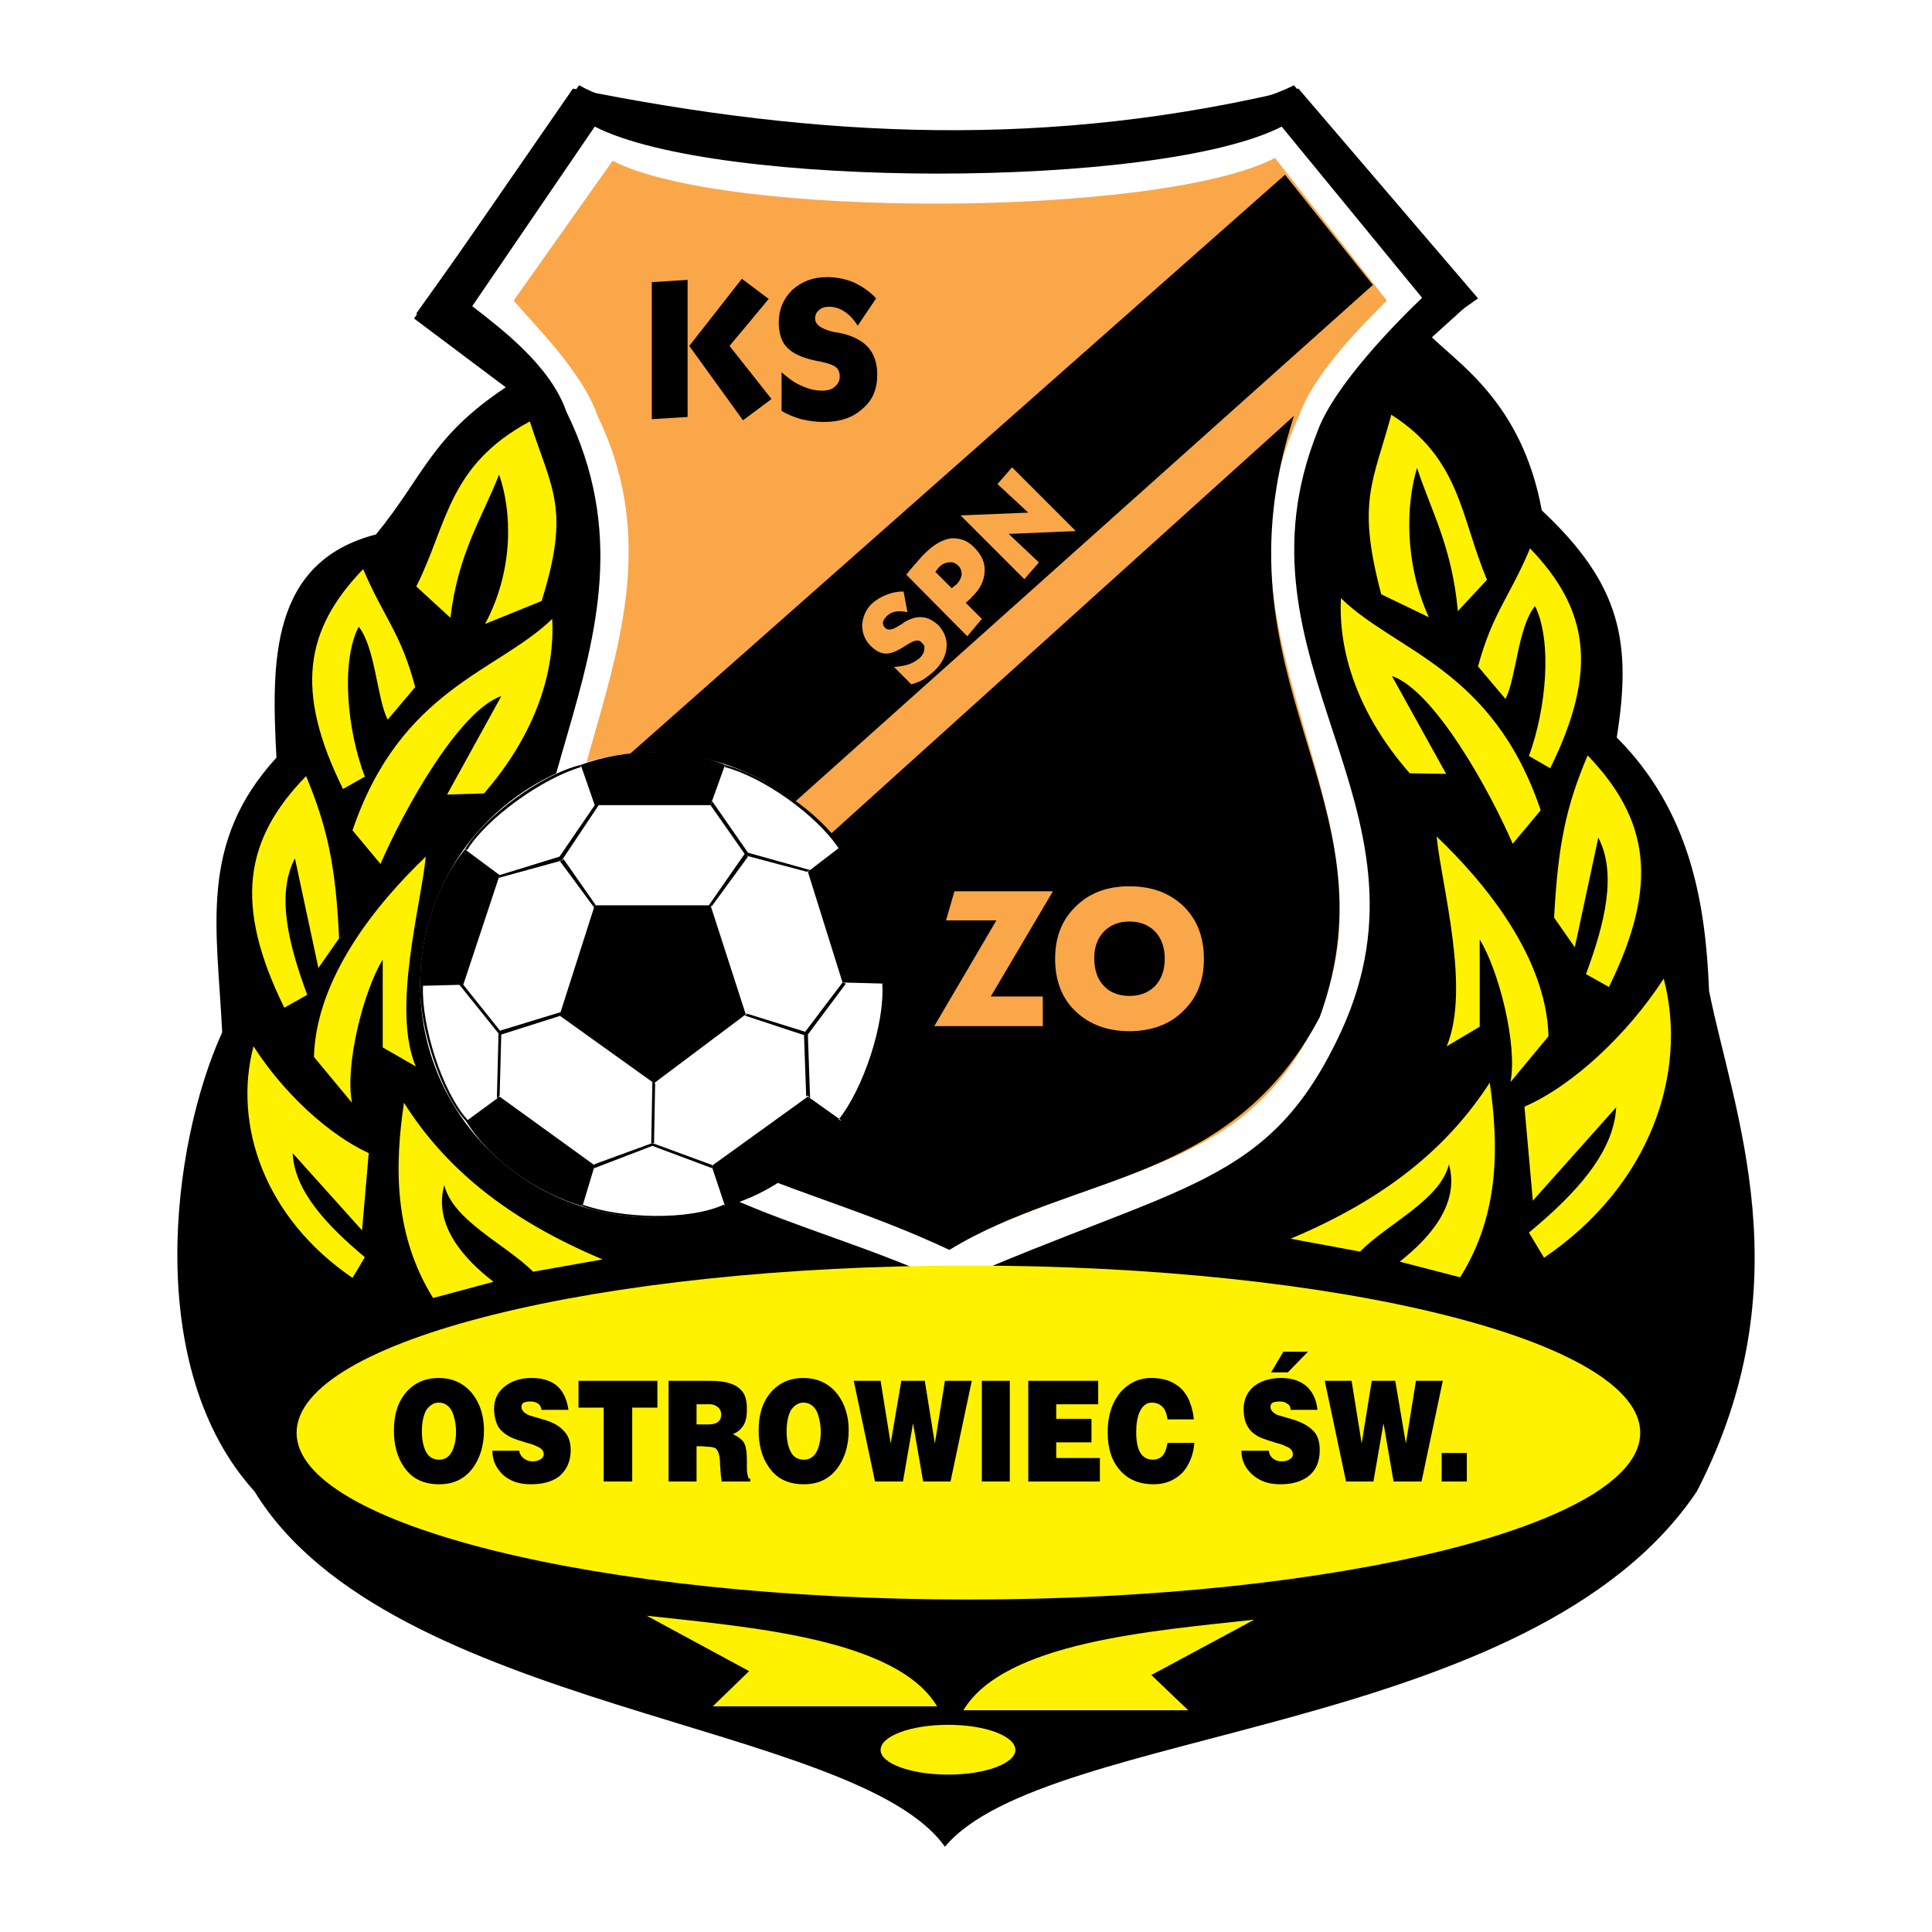 <?xml version="1.0" encoding="utf-8"?>
<!-- Generator: Adobe Illustrator 13.0.0, SVG Export Plug-In . SVG Version: 6.00 Build 14948)  -->
<!DOCTYPE svg PUBLIC "-//W3C//DTD SVG 1.0//EN" "http://www.w3.org/TR/2001/REC-SVG-20010904/DTD/svg10.dtd">
<svg version="1.0" id="Layer_1" xmlns="http://www.w3.org/2000/svg" xmlns:xlink="http://www.w3.org/1999/xlink" x="0px" y="0px"
	 width="192.756px" height="192.756px" viewBox="0 0 192.756 192.756" enable-background="new 0 0 192.756 192.756"
	 xml:space="preserve">
<g>
	<polygon fill-rule="evenodd" clip-rule="evenodd" fill="#FFFFFF" points="0,0 192.756,0 192.756,192.756 0,192.756 0,0 	"/>
	<path fill-rule="evenodd" clip-rule="evenodd" d="M50.463,38.642c-7.479,4.967-8.148,8.818-12.948,14.678
		c-10.604,2.735-10.437,12.781-9.934,22.269c-7.813,8.539-5.916,16.966-5.414,27.403c-5.135,11.33-7.869,33.599,3.237,45.821
		c13.395,21.934,60.053,22.938,68.871,35.439c10.046-12.056,58.602-11.051,75.01-35.439c10.771-20.817,3.628-37.952,1.228-49.951
		c-0.335-8.539-1.786-17.859-9.209-25.282c1.508-9.488,0.447-15.236-7.479-22.659c-2.009-10.938-8.539-14.734-11.329-17.636
		l4.967-3.516L129.547,8.839c-24.725,6.027-47.551,5.023-72.387,0L41.31,31.777L50.463,38.642L50.463,38.642z"/>
	<path fill-rule="evenodd" clip-rule="evenodd" d="M94.442,131.957c-15.013-7.088-34.659-9.935-42.472-25.282
		c-10.66-22.213,12.39-41.858,0.781-65.466c-1.618-4.576-8.204-7.702-11.218-9.935L57.774,8.504c12.613,7.088,59.104,6.25,71.327,0
		l17.636,21.599c-2.567,2.567-9.6,7.981-11.218,12.502c-9.209,23.049,12.223,39.569,2.009,62.062
		C130.328,120.293,117.715,121.744,94.442,131.957L94.442,131.957z"/>
	<path fill-rule="evenodd" clip-rule="evenodd" fill="#FFFFFF" d="M94.777,128.106c-15.013-7.088-31.031-8.204-38.844-23.608
		c-10.66-22.156,12.223-39.793,0.558-63.457c-1.563-4.521-6.418-8.204-9.376-10.492l12.223-17.916
		c12.223,6.251,56.312,6.251,68.536,0l14.008,17.078c-2.623,2.511-8.818,8.818-10.437,13.339c-9.209,23.05,12.669,37.282,2.4,59.773
		C126.645,118.451,118.05,117.893,94.777,128.106L94.777,128.106z"/>
	<path fill-rule="evenodd" clip-rule="evenodd" fill="#FAA74A" d="M94.609,124.534c-13.395-6.92-28.854-6.92-36.11-21.431
		c-9.822-20.874,11.944-39.347,1.117-61.615c-1.451-4.298-6.307-9.098-8.372-11.497l9.879-13.953
		c11.329,5.86,54.694,5.637,66.08-0.279l11.162,14.232c-2.4,2.399-7.256,7.199-8.763,11.497
		c-10.437,22.268,11.721,41.244,1.116,61.615C123.464,117.056,110.068,116.498,94.609,124.534L94.609,124.534z"/>
	<path fill-rule="evenodd" clip-rule="evenodd" d="M136.97,28.428l-8.763-10.995L57.439,79.997
		c-1.396,6.53-2.624,11.106-0.279,19.813L136.97,28.428L136.97,28.428z"/>
	<path fill-rule="evenodd" clip-rule="evenodd" d="M129.101,41.488l-69.82,63.01c8.651,12.948,20.092,13.004,35.44,20.204
		c12.613-7.702,28.129-6.53,36.947-23.218C139.593,79.663,120.505,67.942,129.101,41.488L129.101,41.488z"/>
	<path fill-rule="evenodd" clip-rule="evenodd" d="M68.769,34.512l5.247-6.697l2.679,2.009l-3.907,4.688l4.186,5.302l-2.846,2.121
		L68.769,34.512L68.769,34.512z M65.03,41.823V28.149l3.572-0.224V41.6L65.03,41.823L65.03,41.823z M77.978,40.986v-3.851
		c0.614,0.558,1.284,1.061,1.954,1.339c0.725,0.335,1.395,0.502,2.065,0.502c0.558,0,1.004-0.112,1.284-0.391
		c0.335-0.279,0.502-0.614,0.502-1.004c0-0.391-0.111-0.726-0.391-0.949c-0.279-0.224-0.781-0.391-1.562-0.558
		c-1.563-0.279-2.623-0.726-3.237-1.34c-0.614-0.558-0.894-1.451-0.894-2.567c0-1.284,0.447-2.344,1.34-3.237
		c0.949-0.837,2.065-1.284,3.46-1.284c0.893,0,1.786,0.167,2.623,0.502c0.837,0.391,1.619,0.893,2.289,1.618l-1.842,2.735
		c-0.335-0.558-0.781-1.061-1.284-1.395c-0.502-0.335-1.004-0.502-1.562-0.502c-0.447,0-0.781,0.111-1.005,0.335
		c-0.279,0.223-0.391,0.502-0.391,0.837c0,0.614,0.614,1.061,1.842,1.34c0.391,0.055,0.67,0.111,0.893,0.167
		c1.172,0.279,2.065,0.782,2.623,1.451c0.558,0.67,0.837,1.562,0.837,2.623c0,1.451-0.447,2.567-1.451,3.404
		c-0.949,0.893-2.232,1.34-3.907,1.34c-0.781,0-1.507-0.112-2.232-0.279C79.206,41.6,78.592,41.376,77.978,40.986L77.978,40.986z"/>
	<path fill-rule="evenodd" clip-rule="evenodd" fill="#FAA74A" d="M105.046,88.927L98.851,99.42h5.19v2.957H93.214l6.195-10.547
		h-5.023l0.837-2.903H105.046L105.046,88.927z M120.114,95.68c0,2.121-0.669,3.851-2.064,5.19c-1.34,1.34-3.182,2.01-5.358,2.01
		c-2.231,0-4.018-0.67-5.413-2.01c-1.34-1.283-2.009-3.069-2.009-5.19c0-2.177,0.669-3.907,2.064-5.246
		c1.34-1.339,3.126-2.009,5.357-2.009c2.233,0,4.019,0.67,5.414,2.009C119.445,91.773,120.114,93.503,120.114,95.68L120.114,95.68z
		 M112.691,91.941c-1.06,0-1.897,0.335-2.566,1.004c-0.614,0.67-0.949,1.507-0.949,2.623c0,1.172,0.279,2.065,0.949,2.791
		c0.613,0.67,1.507,1.005,2.566,1.005c1.061,0,1.898-0.335,2.567-1.005c0.614-0.67,0.949-1.563,0.949-2.735
		c0-1.116-0.335-2.009-0.949-2.679C114.59,92.276,113.752,91.941,112.691,91.941L112.691,91.941z"/>
	<path fill-rule="evenodd" clip-rule="evenodd" fill="#FFFFFF" d="M65.085,75.086c12.781,0,23.161,10.381,23.161,23.162
		c0,12.836-10.38,23.217-23.161,23.217s-23.162-10.381-23.162-23.217C41.924,85.467,52.305,75.086,65.085,75.086L65.085,75.086z"/>
	<path fill-rule="evenodd" clip-rule="evenodd" d="M83.949,84.407L83.67,84.63c-2.232-3.349-7.534-7.088-11.33-8.093v-0.223
		C76.527,77.486,81.772,81.114,83.949,84.407L83.949,84.407z M84.061,111.865l-0.391-0.167c2.456-3.07,4.632-9.544,4.353-13.562
		h0.279C88.582,102.154,86.405,108.796,84.061,111.865L84.061,111.865z M58.109,120.349v-0.167c3.851,1.395,10.604,1.618,14.12,0
		l0.112,0.167C68.769,121.967,61.848,121.8,58.109,120.349L58.109,120.349z M41.924,98.359h0.279
		c-0.167,3.963,1.897,10.548,4.465,13.395l-0.167,0.111C43.933,109.131,41.812,102.322,41.924,98.359L41.924,98.359z M57.941,76.314
		v0.223c-3.795,1.116-9.32,5.023-11.329,8.26l-0.224-0.056C48.398,81.393,54.035,77.263,57.941,76.314L57.941,76.314z
		 M83.949,84.407c2.735,3.739,4.744,9.097,4.354,13.729l-4.242-0.111l-3.46-11.051L83.949,84.407L83.949,84.407z M84.061,111.865
		c-2.679,3.907-7.144,7.312-11.72,8.483l-1.339-4.019l9.6-6.921L84.061,111.865L84.061,111.865z M58.109,120.349
		c-4.465-1.34-9.041-4.409-11.608-8.483l3.349-2.456l9.488,6.865L58.109,120.349L58.109,120.349z M41.924,98.359
		c-0.112-4.521,1.451-9.935,4.465-13.618l3.46,2.567l-3.627,10.939L41.924,98.359L41.924,98.359z M57.941,76.314
		c4.354-1.619,10.102-1.786,14.399,0l-1.451,4.019H59.337L57.941,76.314L57.941,76.314z M65.253,114.042h-0.167h-0.112l0.112-6.083
		l0.167,0.111h0.111L65.253,114.042L65.253,114.042z M59.281,116.554l0.056-0.279l-0.056-0.111l5.805-2.121l6.083,2.232
		l-0.167,0.056l0.056,0.224l-5.972-2.232L59.281,116.554L59.281,116.554z M55.821,85.857H56.1l0.111-0.167l3.237,4.633l-0.111-0.056
		l-0.056,0.279L55.821,85.857L55.821,85.857z M59.337,80.333h0.391l-3.684,5.525l-6.307,1.73l0.112-0.279l5.972-1.842L59.337,80.333
		L59.337,80.333z M50.017,103.215v-0.224l-0.112-0.167l6.028-1.842l-0.112,0.335v0.056L50.017,103.215L50.017,103.215z
		 M45.831,98.248h0.391l3.795,4.743l-0.167,6.307l-0.279,0.391l0.167-6.585L45.831,98.248L45.831,98.248z M74.294,85.188
		l0.112,0.167l0.223,0.111l-3.627,4.967l-0.112-0.111h-0.167L74.294,85.188L74.294,85.188z M80.824,86.807l-0.334,0.167
		l-6.083-1.618l-3.516-5.023l0.167-0.391l3.572,5.134L80.824,86.807L80.824,86.807z M80.322,102.936l-0.112,0.168v0.167
		l-5.916-1.953l0.224-0.112l-0.112-0.111L80.322,102.936L80.322,102.936z M80.824,109.577l-0.223-0.279l-0.167,0.111l-0.224-6.306
		l3.851-5.079l0.335,0.111l-3.795,5.079L80.824,109.577L80.824,109.577z M70.89,90.323l3.516,10.882l-9.153,6.865l-9.432-6.753
		l3.516-10.995H70.89L70.89,90.323z"/>
	<path fill-rule="evenodd" clip-rule="evenodd" fill="#FAA74A" d="M90.926,68.277l-1.73-1.73c0.559-0.056,1.005-0.111,1.507-0.279
		c0.447-0.167,0.782-0.391,1.117-0.67c0.223-0.279,0.391-0.502,0.391-0.781c0.056-0.279,0-0.502-0.223-0.67
		c-0.167-0.223-0.391-0.279-0.614-0.223c-0.167,0-0.502,0.167-0.949,0.447c-0.837,0.558-1.507,0.837-2.009,0.837
		c-0.558,0-1.06-0.279-1.562-0.781c-0.558-0.558-0.837-1.284-0.837-2.065c0.056-0.782,0.334-1.507,0.949-2.121
		c0.446-0.391,0.893-0.669,1.451-0.893c0.559-0.224,1.117-0.335,1.73-0.335l0.391,2.065c-0.446-0.112-0.837-0.112-1.172-0.056
		c-0.391,0.056-0.67,0.223-0.949,0.502c-0.167,0.167-0.279,0.391-0.334,0.558c0,0.224,0.056,0.391,0.223,0.558
		c0.279,0.279,0.726,0.224,1.395-0.223c0.224-0.111,0.391-0.223,0.502-0.335c0.67-0.391,1.284-0.558,1.842-0.502
		c0.558,0.056,1.06,0.335,1.562,0.782c0.614,0.669,0.893,1.395,0.837,2.176c-0.056,0.837-0.446,1.619-1.172,2.344
		c-0.334,0.335-0.725,0.614-1.116,0.893C91.763,67.998,91.316,68.166,90.926,68.277L90.926,68.277z M94.944,58.678
		c0.111-0.056,0.223-0.167,0.279-0.223c0.112-0.056,0.167-0.112,0.223-0.167c0.279-0.279,0.447-0.614,0.502-0.949
		c0-0.391-0.112-0.67-0.335-0.893c-0.279-0.279-0.558-0.391-0.893-0.335c-0.391,0-0.725,0.167-1.061,0.502
		c-0.056,0.056-0.111,0.111-0.167,0.223c-0.056,0.056-0.112,0.112-0.167,0.223L94.944,58.678L94.944,58.678z M96.507,63.478
		l-6.083-6.139c0.502-0.67,0.949-1.116,1.172-1.396c0.279-0.335,0.502-0.558,0.67-0.726c0.893-0.893,1.786-1.395,2.623-1.507
		c0.893-0.056,1.674,0.224,2.344,0.949c0.726,0.726,1.061,1.507,1.005,2.4c-0.057,0.893-0.447,1.73-1.284,2.512
		c-0.111,0.167-0.223,0.223-0.335,0.335c-0.056,0.056-0.167,0.167-0.279,0.223l1.619,1.618L96.507,63.478L96.507,63.478z
		 M102.199,57.785l-6.362-6.362l6.753-0.279l-3.069-2.846l1.451-1.674l6.362,6.363l-6.697,0.279l3.014,2.846L102.199,57.785
		L102.199,57.785z"/>
	<path fill-rule="evenodd" clip-rule="evenodd" fill="#FFF200" d="M96.618,126.265c36.891,0,67.029,7.479,67.029,16.688
		c0,9.153-30.139,16.632-67.029,16.632s-67.028-7.479-67.028-16.632C29.59,133.743,59.728,126.265,96.618,126.265L96.618,126.265z"
		/>
	<path fill-rule="evenodd" clip-rule="evenodd" fill="#FFF200" d="M60.118,125.65c-9.711-4.074-15.794-9.265-19.813-15.627
		c-0.949,6.362-1.004,13.172,2.902,19.479l6.028-1.619c-2.902-2.232-6.028-5.637-4.912-9.655c0.893,3.572,5.972,5.805,8.874,8.65
		L60.118,125.65L60.118,125.65z"/>
	<path fill-rule="evenodd" clip-rule="evenodd" fill="#FFF200" d="M128.766,123.586c9.711-4.074,15.794-9.265,19.868-15.571
		c0.894,6.307,1.005,13.115-2.958,19.422l-6.027-1.562c2.902-2.288,6.027-5.692,4.911-9.711c-0.893,3.571-5.972,5.804-8.874,8.706
		L128.766,123.586L128.766,123.586z"/>
	<path fill-rule="evenodd" clip-rule="evenodd" fill="#FFF200" d="M36.789,115.047c-4.018-1.842-8.539-6.028-11.497-10.66
		c-2.065,7.869,1.116,17.134,9.878,23.105l1.228-2.064c-3.739-3.126-7.032-6.586-7.199-10.381l6.92,7.702L36.789,115.047
		L36.789,115.047z"/>
	<path fill-rule="evenodd" clip-rule="evenodd" fill="#FFF200" d="M152.095,110.414c4.855-2.12,10.324-7.255,13.896-12.78
		c2.456,9.432-1.34,20.65-11.943,27.85l-1.507-2.512c4.521-3.739,8.483-7.925,8.706-12.502l-8.315,9.32L152.095,110.414
		L152.095,110.414z"/>
	<path fill-rule="evenodd" clip-rule="evenodd" fill="#FFF200" d="M33.831,93.615c-0.334-7.255-1.172-11.051-3.292-16.185
		c-6.139,6.307-7.255,12.781-2.177,23.106l2.289-1.284c-1.842-4.967-3.126-9.99-1.228-13.618l2.344,10.939L33.831,93.615
		L33.831,93.615z"/>
	<path fill-rule="evenodd" clip-rule="evenodd" fill="#FFF200" d="M155.053,91.55c0.391-7.255,1.172-11.051,3.348-16.185
		c6.084,6.362,7.2,12.781,2.121,23.105l-2.288-1.283c1.842-4.967,3.125-9.99,1.228-13.618l-2.344,10.939L155.053,91.55
		L155.053,91.55z"/>
	<path fill-rule="evenodd" clip-rule="evenodd" fill="#FFF200" d="M41.421,68.556c-1.395-5.358-3.125-6.92-5.19-11.776
		c-5.805,6.027-6.865,12.111-2.009,21.934l2.176-1.228c-1.786-4.688-2.4-11.497-0.614-14.958c1.674,2.065,1.842,7.312,2.902,9.265
		L41.421,68.556L41.421,68.556z"/>
	<path fill-rule="evenodd" clip-rule="evenodd" fill="#FFF200" d="M147.462,66.491c1.451-5.358,3.126-6.865,5.19-11.776
		c5.805,6.027,6.865,12.111,2.01,21.934l-2.121-1.228c1.73-4.688,2.344-11.441,0.613-14.957c-1.729,2.064-1.897,7.311-2.957,9.264
		L147.462,66.491L147.462,66.491z"/>
	<path fill-rule="evenodd" clip-rule="evenodd" fill="#FFF200" d="M48.286,79.16c5.19-5.972,7.088-12.167,6.809-17.413
		c-5.469,5.302-15.125,6.977-19.924,21.097l2.791,3.349c2.288-5.302,7.813-15.292,12.055-16.743l-5.414,9.823L48.286,79.16
		L48.286,79.16z"/>
	<path fill-rule="evenodd" clip-rule="evenodd" fill="#FFF200" d="M140.653,77.151c-5.246-5.972-7.145-12.222-6.865-17.469
		c5.47,5.358,15.125,6.977,19.925,21.152l-2.791,3.349c-2.288-5.302-7.813-15.292-12.055-16.743l5.414,9.767L140.653,77.151
		L140.653,77.151z"/>
	<path fill-rule="evenodd" clip-rule="evenodd" fill="#FFF200" d="M54.035,59.961c2.902-9.265,1.005-11.106-1.172-17.915
		c-8.204,4.409-8.204,10.269-11.33,16.464l3.404,3.125c0.782-6.53,3.182-9.99,4.855-14.288c1.284,3.628,1.507,9.488-1.395,14.901
		L54.035,59.961L54.035,59.961z"/>
	<path fill-rule="evenodd" clip-rule="evenodd" fill="#FFF200" d="M137.807,59.292c-2.455-9.264-0.837-11.106,1.005-17.915
		c6.921,4.409,6.921,10.269,9.544,16.464l-2.902,3.125c-0.614-6.53-2.679-9.99-4.074-14.288c-1.116,3.628-1.284,9.488,1.172,14.901
		L137.807,59.292L137.807,59.292z"/>
	<path fill-rule="evenodd" clip-rule="evenodd" fill="#FFF200" d="M35.115,110.023l-3.795-4.576
		c0.223-7.869,6.195-15.236,11.162-19.98c-0.502,4.967-3.404,15.236-1.004,20.929l-3.293-1.897v-8.762
		C36.287,98.806,34.389,106.229,35.115,110.023L35.115,110.023z"/>
	<path fill-rule="evenodd" clip-rule="evenodd" fill="#FFF200" d="M150.699,107.959l3.795-4.577
		c-0.223-7.813-6.195-15.18-11.162-19.924c0.502,4.967,3.404,15.181,1.005,20.929l3.293-1.953v-8.707
		C149.527,96.796,151.425,104.22,150.699,107.959L150.699,107.959z"/>
	<path fill-rule="evenodd" clip-rule="evenodd" d="M43.766,137.482c1.451,0,2.567,0.559,3.405,1.619
		c0.725,0.948,1.116,2.176,1.116,3.571c0,1.562-0.391,2.791-1.116,3.795c-0.837,1.116-1.954,1.619-3.349,1.619
		c-1.562,0-2.734-0.559-3.516-1.73c-0.669-0.949-1.004-2.177-1.004-3.628c0-1.507,0.335-2.679,1.061-3.627
		C41.198,138.041,42.314,137.482,43.766,137.482L43.766,137.482z M43.766,139.938c-0.502,0-0.893,0.278-1.228,0.726
		c-0.279,0.502-0.446,1.228-0.446,2.12c0,0.949,0.167,1.619,0.446,2.121c0.279,0.502,0.726,0.726,1.284,0.726
		s1.005-0.279,1.284-0.837c0.223-0.446,0.391-1.116,0.391-1.897c0-0.838-0.167-1.563-0.391-2.065
		C44.826,140.273,44.379,139.938,43.766,139.938L43.766,139.938z M54.035,140.664c-0.056-0.279-0.167-0.503-0.334-0.614
		c-0.224-0.167-0.502-0.224-0.837-0.224c-0.279,0-0.447,0.057-0.614,0.112c-0.167,0.111-0.223,0.223-0.223,0.446
		c0,0.279,0.223,0.558,0.67,0.781c0.111,0.056,0.558,0.167,1.284,0.391c1.061,0.279,1.786,0.67,2.177,1.116
		c0.502,0.446,0.781,1.116,0.781,2.009c0,1.173-0.446,2.065-1.228,2.68c-0.726,0.502-1.619,0.726-2.791,0.726
		c-1.061,0-1.953-0.279-2.679-0.894c-0.726-0.67-1.116-1.451-1.116-2.455h2.679c0.056,0.391,0.279,0.669,0.558,0.837
		c0.224,0.167,0.502,0.223,0.782,0.223c0.279,0,0.502-0.056,0.725-0.167c0.224-0.111,0.335-0.279,0.391-0.502
		c0-0.391-0.279-0.67-0.725-0.838c-0.224-0.111-0.502-0.223-0.949-0.334c-0.726-0.224-1.284-0.391-1.619-0.559
		c-0.558-0.279-0.949-0.614-1.228-1.005c-0.279-0.502-0.446-1.116-0.446-1.842c0-0.893,0.335-1.618,1.004-2.177
		c0.67-0.558,1.562-0.893,2.735-0.893c1.004,0,1.786,0.224,2.4,0.67c0.726,0.558,1.116,1.396,1.284,2.512H54.035L54.035,140.664z
		 M57.718,137.762h7.87v2.679h-2.512v7.367h-2.847v-7.367h-2.511V137.762L57.718,137.762z M69.495,140.105v2.01h1.171
		c0.502,0,0.838-0.112,1.061-0.335c0.112-0.112,0.224-0.335,0.224-0.67c0-0.279-0.112-0.559-0.335-0.726
		c-0.223-0.168-0.447-0.279-0.781-0.279H69.495L69.495,140.105z M66.704,137.762h4.13c1.451,0,2.511,0.279,3.069,0.893
		c0.447,0.391,0.614,1.061,0.614,1.954c0,0.725-0.112,1.283-0.391,1.674c-0.279,0.391-0.614,0.67-1.005,0.781
		c0.614,0.335,1.061,0.67,1.172,1.005c0.167,0.391,0.224,0.948,0.224,1.674v0.781c0,0.391,0.056,0.614,0.111,0.781
		c0,0.168,0.112,0.224,0.223,0.224v0.279h-2.846c-0.056-0.224-0.112-0.781-0.167-1.73c0-0.948-0.223-1.451-0.502-1.618
		c-0.167-0.056-0.391-0.111-0.614-0.111s-0.502-0.057-0.837-0.057h-0.391v3.517h-2.791V137.762L66.704,137.762z M80.154,137.482
		c1.451,0,2.567,0.559,3.404,1.619c0.726,0.948,1.116,2.176,1.116,3.571c0,1.562-0.391,2.791-1.116,3.795
		c-0.837,1.116-1.953,1.619-3.349,1.619c-1.562,0-2.734-0.559-3.516-1.73c-0.669-0.949-1.004-2.177-1.004-3.628
		c0-1.507,0.335-2.679,1.06-3.627C77.587,138.041,78.703,137.482,80.154,137.482L80.154,137.482z M80.154,139.938
		c-0.502,0-0.893,0.278-1.228,0.726c-0.279,0.502-0.446,1.228-0.446,2.12c0,0.949,0.167,1.619,0.446,2.121
		c0.279,0.502,0.726,0.726,1.284,0.726s1.004-0.279,1.284-0.837c0.223-0.446,0.391-1.116,0.391-1.897
		c0-0.838-0.167-1.563-0.391-2.065C81.214,140.273,80.768,139.938,80.154,139.938L80.154,139.938z M85.177,137.762h2.679
		l1.005,6.251l1.061-6.251h2.344l1.004,6.251l1.005-6.251h2.679l-2.121,10.046h-2.735l-1.005-5.805l-1.004,5.805h-2.791
		L85.177,137.762L85.177,137.762z M97.958,137.762h2.79v10.046h-2.79V137.762L97.958,137.762z M102.59,137.762h6.977v2.344h-4.186
		v1.451h3.516v2.344h-3.516v1.563h4.354v2.344h-7.145V137.762L102.59,137.762z M116.487,141.612c-0.111-0.67-0.279-1.116-0.67-1.396
		c-0.224-0.167-0.559-0.278-0.893-0.278c-0.559,0-0.949,0.335-1.229,0.948c-0.223,0.503-0.335,1.172-0.335,2.01
		c0,1.842,0.559,2.734,1.675,2.734c0.335,0,0.613-0.111,0.837-0.279c0.335-0.278,0.503-0.781,0.614-1.395h2.679
		c-0.111,1.228-0.502,2.176-1.172,2.957c-0.781,0.781-1.73,1.173-2.902,1.173c-1.396,0-2.512-0.446-3.349-1.396
		s-1.228-2.177-1.228-3.795c0-1.786,0.502-3.182,1.451-4.187c0.781-0.781,1.729-1.228,2.846-1.228c1.061,0,1.953,0.224,2.623,0.726
		c0.503,0.335,0.949,0.894,1.229,1.562c0.223,0.559,0.391,1.172,0.446,1.842H116.487L116.487,141.612z M128.766,140.664
		c0-0.279-0.112-0.503-0.335-0.614c-0.224-0.167-0.446-0.224-0.781-0.224c-0.279,0-0.503,0.057-0.67,0.112
		c-0.167,0.111-0.224,0.223-0.224,0.446c0,0.279,0.224,0.558,0.67,0.781c0.168,0.056,0.614,0.167,1.34,0.391
		c1.005,0.279,1.729,0.67,2.177,1.116c0.502,0.446,0.726,1.116,0.726,2.009c0,1.173-0.391,2.065-1.229,2.68
		c-0.726,0.502-1.618,0.726-2.734,0.726c-1.061,0-1.953-0.279-2.679-0.894c-0.781-0.67-1.172-1.451-1.172-2.455h2.734
		c0.056,0.391,0.224,0.669,0.502,0.837c0.224,0.167,0.503,0.223,0.782,0.223c0.278,0,0.558-0.056,0.725-0.167
		c0.224-0.111,0.391-0.279,0.391-0.502c0-0.391-0.223-0.67-0.725-0.838c-0.168-0.111-0.503-0.223-0.949-0.334
		c-0.726-0.224-1.229-0.391-1.618-0.559c-0.559-0.279-0.949-0.614-1.173-1.005c-0.335-0.502-0.446-1.116-0.446-1.842
		c0-0.893,0.335-1.618,0.949-2.177c0.67-0.558,1.618-0.893,2.79-0.893c0.949,0,1.73,0.224,2.345,0.67
		c0.726,0.558,1.172,1.396,1.283,2.512H128.766L128.766,140.664z M126.812,136.925l1.228-2.065h2.455l-2.009,2.065H126.812
		L126.812,136.925z M132.17,137.762h2.679l1.005,6.251l1.005-6.251h2.344l1.061,6.251l1.005-6.251h2.679l-2.121,10.046h-2.791
		l-1.004-5.805l-1.005,5.805h-2.734L132.17,137.762L132.17,137.762z M143.834,144.961h2.512v2.847h-2.512V144.961L143.834,144.961z"
		/>
	<path fill-rule="evenodd" clip-rule="evenodd" fill="#FFF200" d="M94.609,172.085c3.684,0,6.697,1.116,6.697,2.512
		c0,1.34-3.014,2.455-6.697,2.455c-3.739,0-6.753-1.115-6.753-2.455C87.856,173.201,90.87,172.085,94.609,172.085L94.609,172.085z"
		/>
	<path fill-rule="evenodd" clip-rule="evenodd" fill="#FFF200" d="M118.552,170.634H96.116c4.074-6.809,18.92-7.925,29.021-9.041
		l-10.27,5.525L118.552,170.634L118.552,170.634z"/>
	<path fill-rule="evenodd" clip-rule="evenodd" fill="#FFF200" d="M71.113,170.243h22.38c-4.074-6.809-18.92-7.925-28.966-9.041
		l10.213,5.525L71.113,170.243L71.113,170.243z"/>
</g>
</svg>
